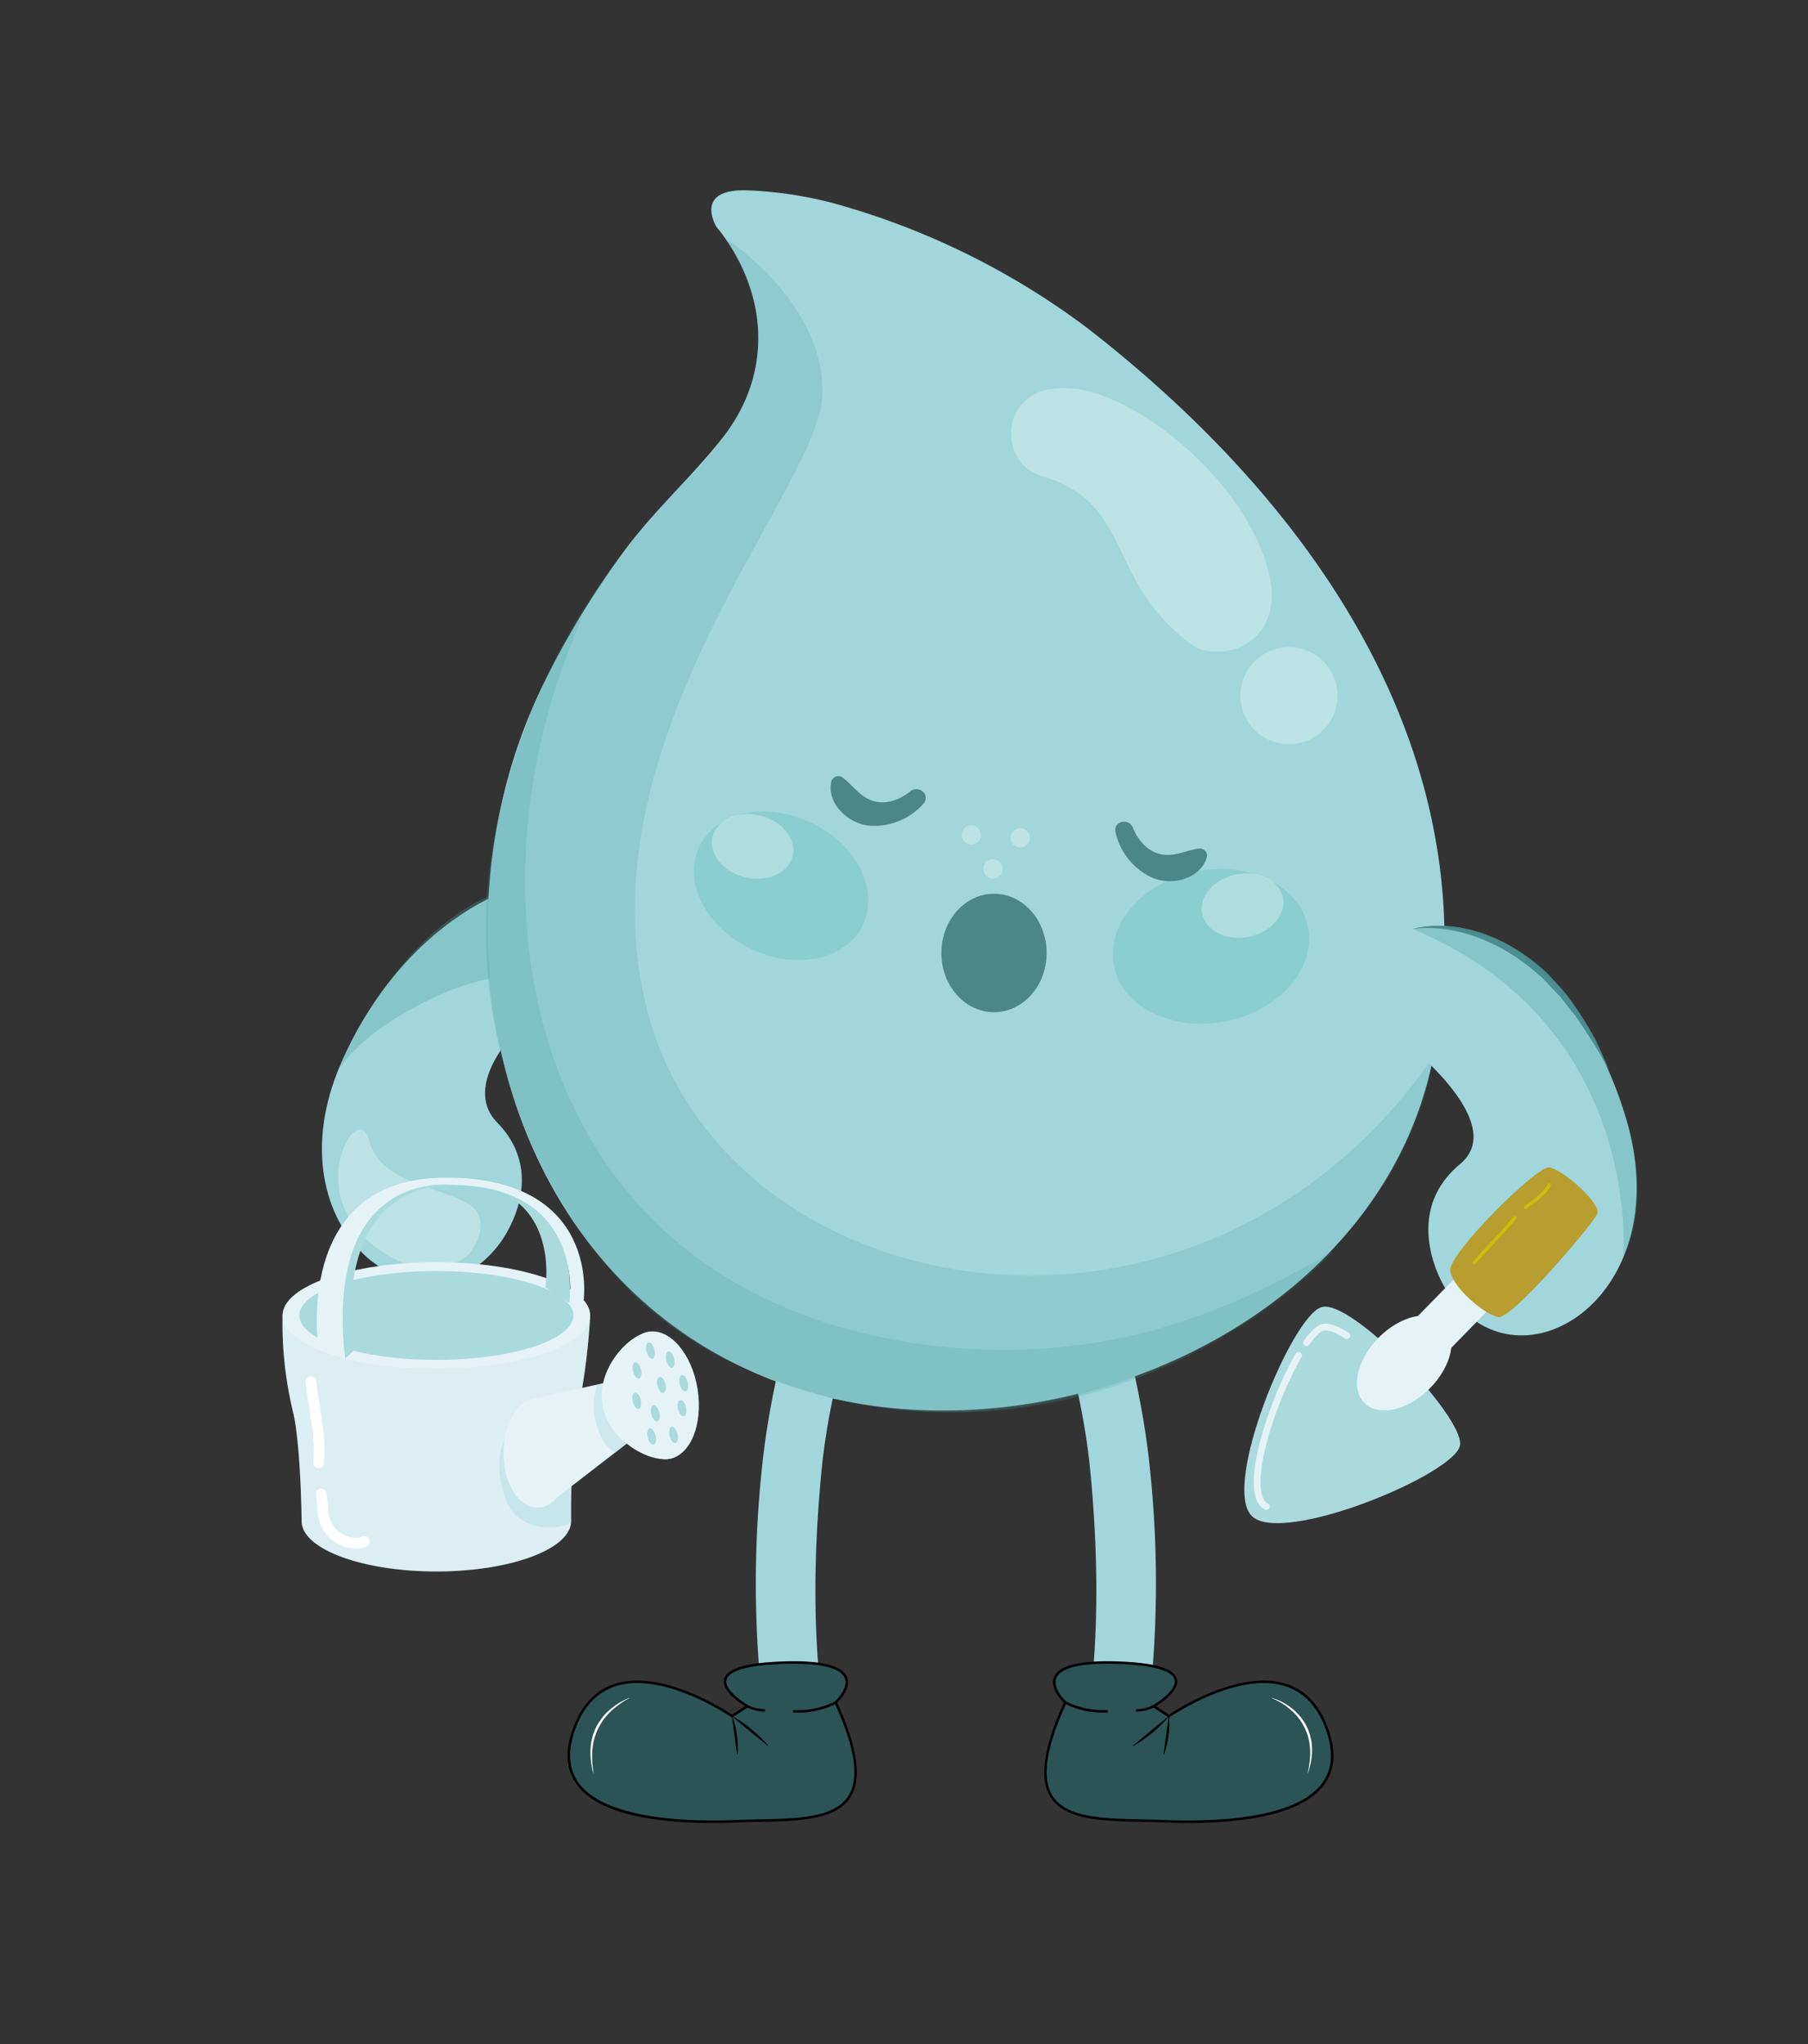 <svg xmlns="http://www.w3.org/2000/svg" viewBox="0 0 339.785 384.104"><rect x="0" y="0" width="339.785" height="384.104" fill="#333333" stroke="none"/><defs><style>.cls-1{fill:#a0d6dc;}.cls-2{fill:#2c5455;}.cls-3,.cls-5{fill:#fff;}.cls-4,.cls-6{fill:#4a9d9d;}.cls-4,.cls-5{opacity:0.3;}.cls-6{opacity:0.2;}.cls-7{fill:#6cc3c4;}.cls-13,.cls-14,.cls-7{opacity:0.4;}.cls-8{fill:#4b868a;}.cls-9{fill:#e5f3f7;}.cls-10{opacity:0.17;}.cls-11,.cls-14{fill:#abdadd;}.cls-12,.cls-15{fill:none;stroke-linecap:round;stroke-linejoin:round;}.cls-12{stroke:#fff;stroke-width:2.009px;}.cls-15{stroke:#e5f3f7;stroke-width:1.258px;}.cls-16{fill:#b79e2f;}.cls-17{opacity:0.81;}.cls-18{fill:#d3c308;}</style></defs><title>Ilustracionessolopersonaje</title><g id="Layer_2" data-name="Layer 2"><path class="cls-1" d="M193.871,229.984c-2.037-6.964,8.818-9.938,10.85-2.991,4.787,16.365,9.807,32.517,11.448,49.571A204.866,204.866,0,0,1,214.962,328c-.476,3-4.226,4.67-6.921,3.93-3.2-.879-4.407-3.908-3.929-6.921,2.514-15.863,2.332-32.483.805-48.444C203.388,260.584,198.354,245.313,193.871,229.984Z"/><path class="cls-2" d="M200.208,319.918s-8.765-8.1,9.762-7.485c19.864.654,6.848,8.188,6.848,8.188l2.875,1.861s22.394-15.557,29.388,1.629-16.222,18.7-30.363,18.117S189.221,343.967,200.208,319.918Z"/><path d="M223.411,342.56q-2.274,0-4.7-.1c-1.384-.057-2.8-.086-4.163-.115-7.4-.154-14.392-.3-17.123-4.648-2.165-3.448-1.345-9.247,2.508-17.727-.548-.544-2.663-2.824-1.837-4.839.892-2.175,4.89-3.162,11.885-2.932,7.037.232,10.7,1.316,11.2,3.316.53,2.113-2.843,4.429-3.926,5.11l2.435,1.577c1.36-.909,13.041-8.457,21.771-5.863,3.553,1.055,6.189,3.64,7.834,7.684,1.832,4.5,1.723,8.26-.325,11.173-2.2,3.126-6.627,5.288-13.167,6.426A73.087,73.087,0,0,1,223.411,342.56Zm-15.34-29.927c-6.927,0-9.035,1.424-9.549,2.676-.8,1.959,1.817,4.415,1.844,4.439l.123.114-.07.153c-3.841,8.407-4.694,14.111-2.605,17.436,2.6,4.136,9.467,4.279,16.739,4.43,1.369.029,2.784.058,4.172.115,9.039.373,24.935-.054,29.863-7.066,1.951-2.775,2.043-6.386.275-10.731-1.59-3.906-4.125-6.4-7.536-7.413-9.024-2.681-21.38,5.8-21.5,5.887l-.128.089-3.323-2.152.328-.19c.046-.026,4.562-2.67,4.029-4.79-.3-1.2-2.414-2.689-10.768-2.964Q208.962,312.632,208.071,312.632Z"/><path d="M207.6,321.811a15.528,15.528,0,0,1-7.507-1.694l.238-.4a15.535,15.535,0,0,0,7.865,1.619l.015.465Q207.9,321.811,207.6,321.811Z"/><path d="M213.729,321.641a1.888,1.888,0,0,1-.264-.014l.07-.459a6.936,6.936,0,0,0,3.191-.761l.182.427A8.43,8.43,0,0,1,213.729,321.641Z"/><path d="M219.706,322.5a21.924,21.924,0,0,1-3.158,3.118c-.575.461-1.149.922-1.763,1.336l-.922.619c-.326.184-.634.389-.975.555l-.03-.036,3.394-2.831,3.424-2.8Z"/><path d="M219.714,322.485a15.173,15.173,0,0,1-.108,3.685,18.056,18.056,0,0,1-.341,1.8l-.234.893c-.106.294-.186.591-.316.882l-.046-.006.476-3.634.522-3.628Z"/><path class="cls-3" d="M239.007,319.066a9.707,9.707,0,0,1,2.035.8,12.723,12.723,0,0,1,1.838,1.219,10.48,10.48,0,0,1,2.761,3.475,9.888,9.888,0,0,1,.707,2.125,9.071,9.071,0,0,1,.237,2.211l-.013.554-.049.55c-.024.367-.092.728-.15,1.089s-.175.711-.26,1.063c-.1.35-.223.693-.344,1.033l-.045-.012a14.822,14.822,0,0,0,.5-4.264,10.448,10.448,0,0,0-.288-2.128,9.448,9.448,0,0,0-.714-2.022,10.618,10.618,0,0,0-2.582-3.4,12.39,12.39,0,0,0-3.649-2.246Z"/><path class="cls-1" d="M165.418,229.984c2.037-6.964-8.818-9.938-10.85-2.991-4.787,16.365-9.807,32.517-11.448,49.571A204.866,204.866,0,0,0,144.327,328c.476,3,4.226,4.67,6.921,3.93,3.2-.879,4.407-3.908,3.93-6.921-2.514-15.863-2.332-32.483-.805-48.444C155.9,260.584,160.934,245.313,165.418,229.984Z"/><path class="cls-2" d="M157.056,319.918s8.765-8.1-9.762-7.485c-19.864.654-6.848,8.188-6.848,8.188l-2.875,1.861s-22.394-15.557-29.388,1.629,16.222,18.7,30.363,18.117S168.043,343.967,157.056,319.918Z"/><path d="M133.853,342.56a73.086,73.086,0,0,1-12.391-.937c-6.54-1.138-10.97-3.3-13.167-6.426-2.048-2.913-2.157-6.672-.325-11.173,1.646-4.044,4.282-6.629,7.835-7.684,8.728-2.592,20.41,4.955,21.771,5.863l2.435-1.577c-1.083-.681-4.457-3-3.926-5.11.5-2,4.167-3.084,11.2-3.316,7-.23,10.993.756,11.885,2.932.826,2.014-1.289,4.295-1.836,4.839,3.852,8.479,4.673,14.279,2.508,17.727-2.731,4.349-9.722,4.494-17.123,4.648-1.366.029-2.779.058-4.163.115Q136.128,342.56,133.853,342.56Zm-14.082-26.3a13.447,13.447,0,0,0-3.835.523c-3.411,1.013-5.946,3.507-7.536,7.413-1.768,4.345-1.676,7.956.275,10.731,4.929,7.013,20.828,7.44,29.864,7.066,1.388-.057,2.8-.086,4.172-.115,7.273-.151,14.142-.294,16.739-4.43,2.088-3.325,1.236-9.029-2.6-17.436l-.07-.153.123-.114c.027-.025,2.648-2.481,1.844-4.439-.558-1.359-3-2.926-11.44-2.643-8.353.275-10.466,1.763-10.768,2.964-.533,2.12,3.983,4.764,4.029,4.79l.328.19-3.324,2.152-.128-.088C137.333,322.6,128.1,316.263,119.771,316.263Z"/><path d="M149.668,321.811c-.2,0-.4,0-.61-.009l.014-.465a15.539,15.539,0,0,0,7.865-1.618l.238.4A15.528,15.528,0,0,1,149.668,321.811Z"/><path d="M143.535,321.641a8.433,8.433,0,0,1-3.18-.807l.182-.427a6.94,6.94,0,0,0,3.191.761l.07.459A1.874,1.874,0,0,1,143.535,321.641Z"/><path d="M137.587,322.464a21.924,21.924,0,0,1,3.66,2.509c.562.477,1.124.953,1.646,1.478l.782.788c.243.285.5.549.73.852l-.03.036-3.424-2.8-3.394-2.831Z"/><path d="M137.6,322.479a15.173,15.173,0,0,1,.89,3.577,18.041,18.041,0,0,1,.158,1.828l.016.923c-.023.311-.019.619-.066.934l-.046.006-.522-3.628-.476-3.634Z"/><path class="cls-3" d="M118.272,319.11a13.414,13.414,0,0,0-1.823,1.124,12.655,12.655,0,0,0-1.633,1.34,10.883,10.883,0,0,0-2.44,3.344,10.59,10.59,0,0,0-1.047,4,13.006,13.006,0,0,0-.011,2.115c.009.356.055.71.082,1.068.048.354.1.71.139,1.071l-.045.012a14.877,14.877,0,0,1-.525-4.279,10.522,10.522,0,0,1,.279-2.144,9.534,9.534,0,0,1,.71-2.044,10.691,10.691,0,0,1,2.619-3.416,12.444,12.444,0,0,1,3.68-2.237Z"/><path class="cls-1" d="M106.514,186.722c10.154-4.428,6.337-8.248,4.241-12.935-.674-1.508-1.7-6.066-3.249-7.133-6.21-4.267-30.895,4.557-43.379,33.061-13.834,31.584,15.35,53.2,29.779,33.961,0,0,9.689-12.376-.469-22.74C86.077,203.427,98.208,190.345,106.514,186.722Z"/><path class="cls-4" d="M109.672,183.876s-12.711-3.64-27.818,3.408S63.4,201.476,63.4,201.476s13.878-35.573,40.96-35.8C104.357,165.679,108.008,180.6,109.672,183.876Z"/><path class="cls-5" d="M87.96,235.866s5.77-6.815-.63-10.041-15.979-3.841-17.985-11.591-12.338,9.354.651,19.673C80.722,242.429,87.96,235.866,87.96,235.866Z"/><path class="cls-1" d="M134.619,42.59s-4.279-7.018,5.491-6.831a74.195,74.195,0,0,1,16.649,2.461,142.43,142.43,0,0,1,47.388,23.273c42.568,32.941,76.291,80.519,65.211,137.136-10.351,52.9-78.6,79.546-125.856,60.043q-1.848-.763-3.658-1.614c-47.546-22.37-59.371-84.035-37.858-128.223a161.875,161.875,0,0,1,15.459-25.479c5.622-7.59,12.695-13.851,18.458-21.227C145.481,69.871,144.282,54.436,134.619,42.59Z"/><path class="cls-6" d="M136.269,44.74s19.023,12.146,18.266,29.7-45.384,64.483-33.1,114.634c13.937,56.885,103.626,73.5,147.919,9.558a56.626,56.626,0,0,1-3.6,12.667c-14.722,37.752-67.744,62.994-110.823,51.053-6.72-1.863-15.093-4.841-21.153-8.3C103.748,236.931,89.3,200.3,91.829,167.922c.06-.774.223-37.908,33.352-73.728,2.735-2.957,5.763-5.657,8.249-8.826C138.609,78.767,149.371,65.171,136.269,44.74Z"/><path class="cls-6" d="M109.389,115.618c-1.865,5.125-3.548,9.06-4.894,13.278a124.719,124.719,0,0,0-3.777,14.968,116.993,116.993,0,0,0-1.726,30.3c1.48,19.542,8.465,38.863,22,53.308,14.227,15.183,34.1,23.073,54.5,25.413,35.894,4.119,60.007-9.178,75.113-17.807-13.628,14.23-40.528,30.882-72.8,30.3-22.145-.4-45.782-8.078-61.135-24.611-20.709-22.3-29.691-55.805-23.411-85.064C98.806,129.886,108.055,117.973,109.389,115.618Z"/><path class="cls-5" d="M234.508,98.146c12.609,22.2-4.835,27.124-10.433,23.064-16.569-12.016-10.789-26.7-28.485-31.823-8.666-2.508-8.1-19.254,8.007-16.084C213.046,75.163,227.341,85.528,234.508,98.146Z"/><ellipse class="cls-7" cx="227.579" cy="177.837" rx="18.598" ry="14.349" transform="translate(-30.368 47.907) rotate(-11.27)"/><ellipse class="cls-5" cx="233.506" cy="170.173" rx="7.742" ry="5.973" transform="translate(-28.756 48.92) rotate(-11.271)"/><ellipse class="cls-7" cx="146.795" cy="166.454" rx="13.15" ry="17.044" transform="translate(-66.573 227.527) rotate(-64.564)"/><ellipse class="cls-5" cx="141.447" cy="159.054" rx="5.973" ry="7.742" transform="translate(-46.177 259.566) rotate(-76.532)"/><circle class="cls-5" cx="191.739" cy="157.446" r="1.818" transform="translate(-6.031 307.245) rotate(-76.533)"/><circle class="cls-5" cx="186.606" cy="163.269" r="1.818" transform="translate(-15.628 306.725) rotate(-76.534)"/><circle class="cls-5" cx="182.552" cy="156.897" r="1.818" transform="translate(-12.547 297.887) rotate(-76.532)"/><circle class="cls-5" cx="242.237" cy="130.727" r="9.123" transform="translate(58.687 335.856) rotate(-76.532)"/><path class="cls-1" d="M261.029,193.253c-4.165-3.26-3.152-9.8-.517-14.39a9.651,9.651,0,0,1,3.753-3.741c6.808-3.728,31.238,1.1,41.341,35.156S284.35,263.2,271.56,241.99c0,0-8.644-13.69,2.843-23.256C282.725,211.8,268.379,199.007,261.029,193.253Z"/><path class="cls-8" d="M265.439,174.545c9.168-1.057,18.054,3.273,24.619,9.419.675.723,2.462,2.6,3.125,3.29.9,1.155,1.906,2.433,2.834,3.564a113.346,113.346,0,0,1,6.451,10.377c-.791-1.886-1.662-3.744-2.5-5.628a65.763,65.763,0,0,0-5.876-9.08c-.635-.738-2.467-2.7-3.149-3.442-6.63-6.377-16.247-10.718-25.505-8.5Z"/><path class="cls-4" d="M305.045,236.336s4.03-43.646-39.606-61.792c0,0,24.685-5.951,37.858,29.043C303.3,203.587,311.96,221.936,305.045,236.336Z"/><path class="cls-8" d="M209.668,156.478a12.328,12.328,0,0,0,6.994,8.5c3.625,1.478,8.883.221,10.134-3.843a1.356,1.356,0,0,0-1.329-1.689c-2.477.275-4.439,1.506-7.006,1.13-2.641-.388-4.6-2.67-5.543-5.018-.794-1.975-3.82-1.236-3.25.918Z"/><path class="cls-8" d="M173.469,151.1a12.328,12.328,0,0,1-10.242,4.037c-3.887-.467-7.873-4.12-6.994-8.28a1.356,1.356,0,0,1,1.982-.832c2.032,1.443,3.149,3.472,5.576,4.389,2.5.943,5.317-.1,7.282-1.7,1.653-1.341,3.94.774,2.4,2.381Z"/><path class="cls-9" d="M53.1,247.2a71.364,71.364,0,0,0,1.909,17.872c1.536,6,1.68,20.777,1.68,20.777,0,5.219,11.335,9.449,25.318,9.449s25.318-4.231,25.318-9.449c0,0-.237-12.629,1.554-22.092a121.163,121.163,0,0,0,2.035-16.556S53.1,240.665,53.1,247.2Z"/><g class="cls-10"><path class="cls-11" d="M53.1,247.2a71.364,71.364,0,0,0,1.909,17.872c1.536,6,1.68,20.777,1.68,20.777,0,5.219,11.335,9.449,25.318,9.449s25.318-4.231,25.318-9.449c0,0-.237-12.629,1.554-22.092a121.163,121.163,0,0,0,2.035-16.556S53.1,240.665,53.1,247.2Z"/></g><path class="cls-12" d="M58.423,259.641c.535,5.007,1.959,10.169,1.46,15.253"/><path class="cls-12" d="M60.37,280.735c.434,2.987-.011,5.855,2.682,7.876,1.432,1.075,3.714,1.886,5.431,1.049"/><g class="cls-13"><path class="cls-11" d="M108.889,262.2c0-.017-20.439,2.2-13.748,19.735,2.7,7.072,12.185,5.054,12.185,3.913C107.326,285.85,107.1,271.665,108.889,262.2Z"/></g><ellipse class="cls-9" cx="82.007" cy="247.187" rx="28.907" ry="10.004"/><ellipse class="cls-11" cx="82.007" cy="247.187" rx="25.757" ry="8.348"/><path class="cls-11" d="M102.5,241.938s3.195-19.451-16.888-19.451c0,0,23.137-2.3,21.4,22.374Z"/><path class="cls-9" d="M109.689,244.3s3.227-23.009-25.891-23.009-23.892,32.345-23.892,32.345l4.961,1.61S60,222.669,84.668,222.669c25.821,0,22.348,22.385,22.348,22.385Z"/><path class="cls-11" d="M64.866,255.242l1.582-1.4S61.063,222.68,85.617,222.68C85.617,222.68,60.77,218.806,64.866,255.242Z"/><path class="cls-9" d="M104.62,281.435l19.8-15.283-.556-8.541-23.4,5.164v.005c-3.258.427-5.822,4.844-5.822,10.242,0,5.68,2.837,10.284,6.337,10.284a4.112,4.112,0,0,0,1.7-.387v.007l.022-.017A5.782,5.782,0,0,0,104.62,281.435Z"/><path class="cls-14" d="M113.51,270.956a8.331,8.331,0,0,0,2.016,2.062l8.9-6.866-.556-8.541-11.642,2.57A13.046,13.046,0,0,0,113.51,270.956Z"/><path class="cls-9" d="M127.678,261.59c1.049,6.6,2.085,11.914-1.914,12.55s-11.52-3.651-12.569-10.248,4.772-13,8.771-13.64S126.629,254.994,127.678,261.59Z"/><ellipse class="cls-9" cx="123.865" cy="262.196" rx="7.332" ry="12.094" transform="translate(-39.627 22.698) rotate(-9.032)"/><ellipse class="cls-11" cx="122.25" cy="253.804" rx="0.763" ry="1.571" transform="translate(-56.348 35.941) rotate(-13.625)"/><ellipse class="cls-11" cx="119.718" cy="257.514" rx="0.763" ry="1.571" transform="translate(-57.293 35.449) rotate(-13.625)"/><ellipse class="cls-11" cx="125.955" cy="255.474" rx="0.763" ry="1.571" transform="translate(-56.637 36.86) rotate(-13.625)"/><ellipse class="cls-11" cx="124.307" cy="260.248" rx="0.763" ry="1.571" transform="translate(-57.808 36.607) rotate(-13.625)"/><ellipse class="cls-11" cx="126.581" cy="269.63" rx="0.763" ry="1.571" transform="translate(-59.954 37.406) rotate(-13.625)"/><ellipse class="cls-11" cx="122.469" cy="269.946" rx="0.763" ry="1.571" transform="translate(-60.144 36.446) rotate(-13.625)"/><ellipse class="cls-11" cx="128.502" cy="259.925" rx="0.763" ry="1.571" transform="translate(-57.613 37.586) rotate(-13.625)"/><ellipse class="cls-11" cx="119.659" cy="263.226" rx="0.763" ry="1.571" transform="translate(-58.64 35.595) rotate(-13.625)"/><ellipse class="cls-11" cx="123.155" cy="265.572" rx="0.763" ry="1.571" transform="translate(-59.094 36.485) rotate(-13.625)"/><ellipse class="cls-11" cx="128.172" cy="264.622" rx="0.763" ry="1.571" transform="translate(-58.729 37.64) rotate(-13.625)"/><polygon class="cls-9" points="267.643 258.501 261.497 252.399 280.726 232.71 286.872 238.812 267.643 258.501"/><path class="cls-11" d="M235.246,284.874c-5.7-5.655,7.522-37.611,13.121-39.251s26.564,20.428,26.036,25.852S240.941,290.529,235.246,284.874Z"/><path class="cls-15" d="M245.551,252.328c1.121-1.594,2.165-2.647,3.006-2.894,1.021-.3,2.645.332,4.561,1.554"/><path class="cls-15" d="M237.962,283.078a2.8,2.8,0,0,1-.518-.4c-3.6-3.57,1.71-19.52,6.609-27.983"/><ellipse class="cls-9" cx="263.911" cy="256.114" rx="10.615" ry="6.774" transform="translate(-103.781 262.933) rotate(-45.203)"/><path class="cls-16" d="M281.612,247.5c-2.543-.388-8.743-5.607-9.059-8.762s16.18-19.589,18.553-19.366,9.956,6.78,9.059,8.762S284.156,247.887,281.612,247.5Z"/><g class="cls-17"><path class="cls-18" d="M277.256,237.494c2.516-2.84,5.255-5.539,7.676-8.453.257-.309-.186-.756-.445-.445-2.421,2.914-5.16,5.613-7.676,8.453-.268.3.176.748.445.445Z"/></g><g class="cls-17"><path class="cls-18" d="M286.884,227.147c1.673-1.276,3.479-2.453,4.558-4.315a.315.315,0,0,0-.543-.317c-1.023,1.766-2.746,2.88-4.332,4.089-.317.242,0,.788.317.543Z"/></g><ellipse class="cls-8" cx="186.808" cy="179.077" rx="9.891" ry="11.127"/></g></svg>